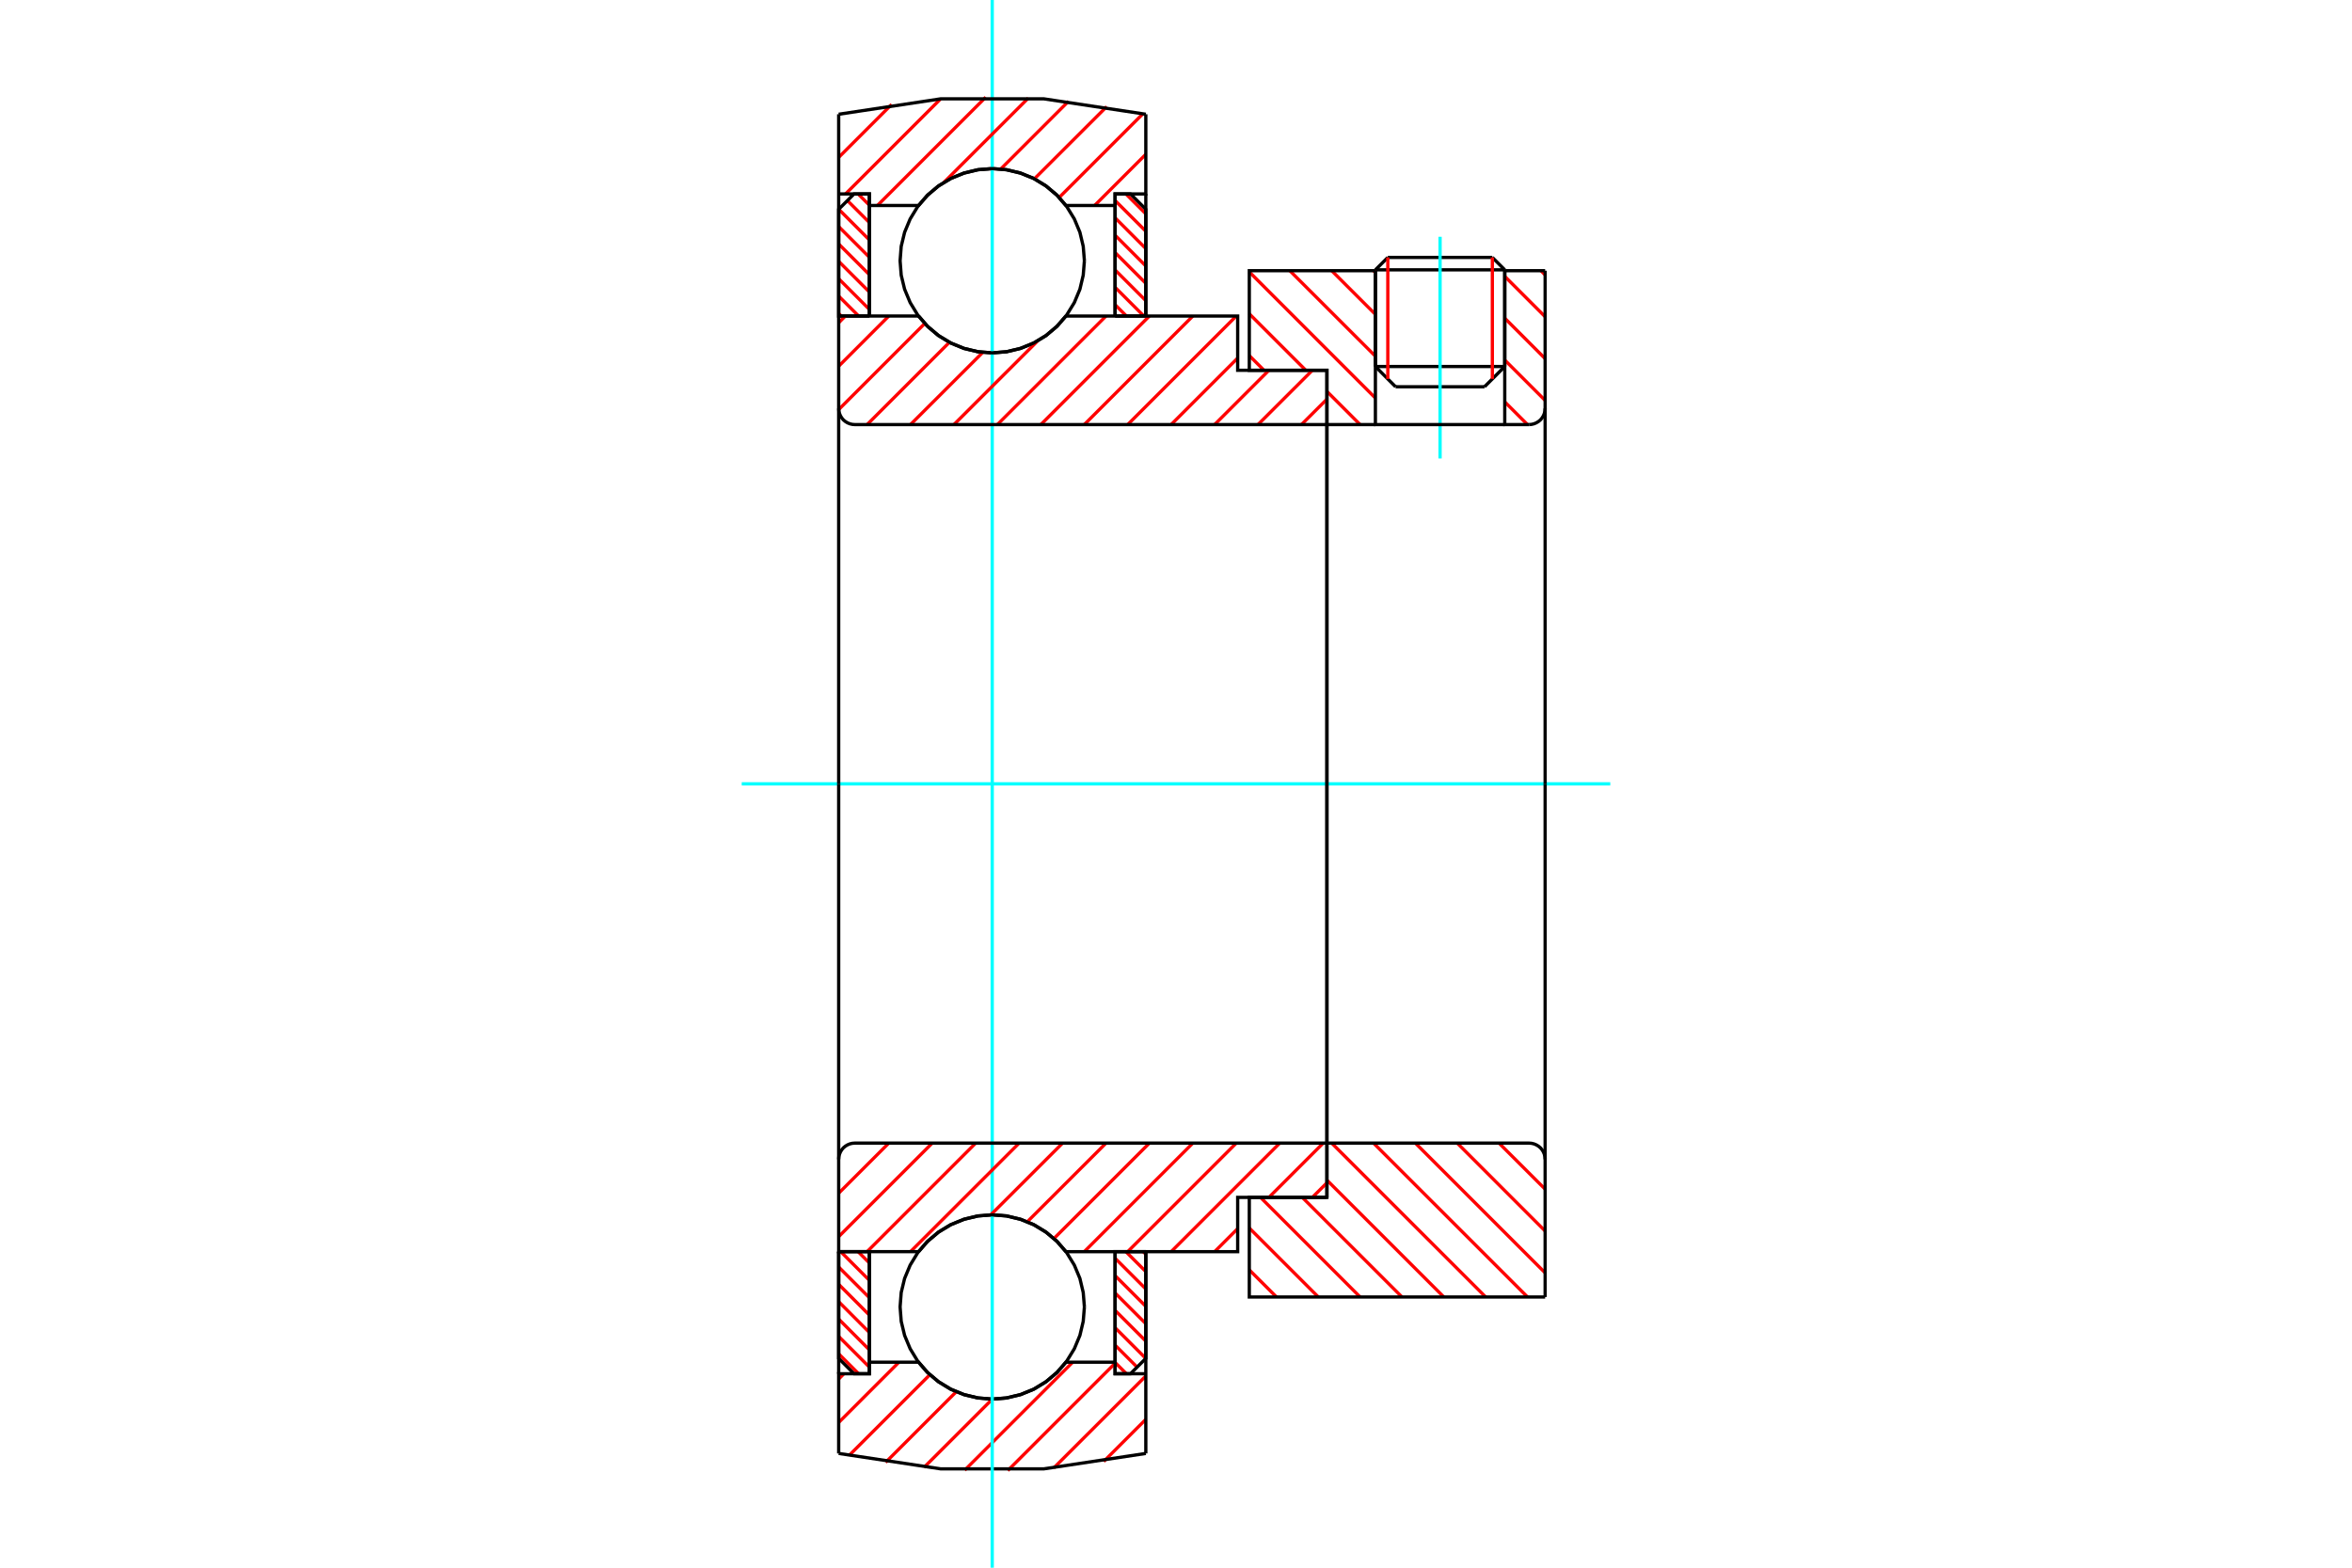 <?xml version="1.0" standalone="no"?>
<!DOCTYPE svg PUBLIC "-//W3C//DTD SVG 1.1//EN"
	"http://www.w3.org/Graphics/SVG/1.1/DTD/svg11.dtd">
<svg xmlns="http://www.w3.org/2000/svg" height="100%" width="100%" viewBox="0 0 36000 24000">
	<rect x="-1800" y="-1200" width="39600" height="26400" style="fill:#FFF"/>
	<g style="fill:none; fill-rule:evenodd" transform="matrix(1 0 0 1 0 0)">
		<g style="fill:none; stroke:#000; stroke-width:50; shape-rendering:geometricPrecision">
			<line x1="23032" y1="4131" x2="21052" y2="4131"/>
			<line x1="21242" y1="3941" x2="22842" y2="3941"/>
			<line x1="21052" y1="5611" x2="23032" y2="5611"/>
			<line x1="22722" y1="5921" x2="21361" y2="5921"/>
			<line x1="21242" y1="3941" x2="21052" y2="4131"/>
			<line x1="23032" y1="4131" x2="22842" y2="3941"/>
			<line x1="22722" y1="5921" x2="23032" y2="5611"/>
			<line x1="21052" y1="5611" x2="21361" y2="5921"/>
			<line x1="21052" y1="4131" x2="21052" y2="5611"/>
			<line x1="23032" y1="5611" x2="23032" y2="4131"/>
		</g>
		<g style="fill:none; stroke:#0FF; stroke-width:50; shape-rendering:geometricPrecision">
			<line x1="22042" y1="7019" x2="22042" y2="3625"/>
		</g>
		<g style="fill:none; stroke:#F00; stroke-width:50; shape-rendering:geometricPrecision">
			<line x1="22842" y1="3941" x2="22842" y2="5801"/>
			<line x1="21242" y1="5801" x2="21242" y2="3941"/>
			<line x1="12837" y1="20726" x2="13142" y2="21031"/>
			<line x1="12837" y1="20460" x2="13307" y2="20930"/>
			<line x1="12837" y1="20194" x2="13307" y2="20665"/>
			<line x1="12837" y1="19928" x2="13307" y2="20399"/>
			<line x1="12837" y1="19662" x2="13307" y2="20133"/>
			<line x1="12837" y1="19397" x2="13307" y2="19867"/>
			<line x1="12868" y1="19162" x2="13307" y2="19601"/>
			<line x1="13134" y1="19162" x2="13307" y2="19335"/>
		</g>
		<g style="fill:none; stroke:#000; stroke-width:50; shape-rendering:geometricPrecision">
			<polyline points="12837,19162 12837,20796 13072,21031 13307,21031 13307,19162 12837,19162"/>
		</g>
		<g style="fill:none; stroke:#0FF; stroke-width:50; shape-rendering:geometricPrecision">
			<line x1="11353" y1="12000" x2="24647" y2="12000"/>
		</g>
		<g style="fill:none; stroke:#F00; stroke-width:50; shape-rendering:geometricPrecision">
			<line x1="12837" y1="4799" x2="12876" y2="4838"/>
			<line x1="12837" y1="4533" x2="13142" y2="4838"/>
			<line x1="12837" y1="4267" x2="13307" y2="4737"/>
			<line x1="12837" y1="4001" x2="13307" y2="4471"/>
			<line x1="12837" y1="3735" x2="13307" y2="4205"/>
			<line x1="12837" y1="3469" x2="13307" y2="3939"/>
			<line x1="12837" y1="3203" x2="13307" y2="3673"/>
			<line x1="12970" y1="3070" x2="13307" y2="3407"/>
			<line x1="13134" y1="2969" x2="13307" y2="3141"/>
		</g>
		<g style="fill:none; stroke:#000; stroke-width:50; shape-rendering:geometricPrecision">
			<polyline points="13307,4838 13307,2969 13072,2969 12837,3204 12837,4838 13307,4838"/>
		</g>
		<g style="fill:none; stroke:#F00; stroke-width:50; shape-rendering:geometricPrecision">
			<line x1="17499" y1="19162" x2="17538" y2="19201"/>
			<line x1="17233" y1="19162" x2="17538" y2="19467"/>
			<line x1="17068" y1="19263" x2="17538" y2="19733"/>
			<line x1="17068" y1="19529" x2="17538" y2="19999"/>
			<line x1="17068" y1="19795" x2="17538" y2="20265"/>
			<line x1="17068" y1="20061" x2="17538" y2="20531"/>
			<line x1="17068" y1="20327" x2="17538" y2="20797"/>
			<line x1="17068" y1="20593" x2="17405" y2="20930"/>
			<line x1="17068" y1="20859" x2="17241" y2="21031"/>
		</g>
		<g style="fill:none; stroke:#000; stroke-width:50; shape-rendering:geometricPrecision">
			<polyline points="17538,19162 17538,20796 17303,21031 17068,21031 17068,19162 17538,19162"/>
		</g>
		<g style="fill:none; stroke:#F00; stroke-width:50; shape-rendering:geometricPrecision">
			<line x1="17233" y1="2969" x2="17538" y2="3274"/>
			<line x1="17068" y1="3070" x2="17538" y2="3540"/>
			<line x1="17068" y1="3335" x2="17538" y2="3806"/>
			<line x1="17068" y1="3601" x2="17538" y2="4072"/>
			<line x1="17068" y1="3867" x2="17538" y2="4338"/>
			<line x1="17068" y1="4133" x2="17538" y2="4603"/>
			<line x1="17068" y1="4399" x2="17507" y2="4838"/>
			<line x1="17068" y1="4665" x2="17241" y2="4838"/>
		</g>
		<g style="fill:none; stroke:#000; stroke-width:50; shape-rendering:geometricPrecision">
			<polyline points="17068,4838 17068,2969 17303,2969 17538,3204 17538,4838 17068,4838"/>
			<polyline points="16598,3992 16580,3771 16529,3556 16444,3352 16328,3163 16185,2995 16016,2851 15828,2735 15623,2651 15408,2599 15187,2581 14967,2599 14752,2651 14547,2735 14358,2851 14190,2995 14046,3163 13931,3352 13846,3556 13794,3771 13777,3992 13794,4213 13846,4428 13931,4632 14046,4821 14190,4989 14358,5133 14547,5249 14752,5333 14967,5385 15187,5402 15408,5385 15623,5333 15828,5249 16016,5133 16185,4989 16328,4821 16444,4632 16529,4428 16580,4213 16598,3992"/>
			<polyline points="16598,20008 16580,19787 16529,19572 16444,19368 16328,19179 16185,19011 16016,18867 15828,18751 15623,18667 15408,18615 15187,18598 14967,18615 14752,18667 14547,18751 14358,18867 14190,19011 14046,19179 13931,19368 13846,19572 13794,19787 13777,20008 13794,20229 13846,20444 13931,20648 14046,20837 14190,21005 14358,21149 14547,21265 14752,21349 14967,21401 15187,21419 15408,21401 15623,21349 15828,21265 16016,21149 16185,21005 16328,20837 16444,20648 16529,20444 16580,20229 16598,20008"/>
		</g>
		<g style="fill:none; stroke:#F00; stroke-width:50; shape-rendering:geometricPrecision">
			<line x1="22944" y1="17500" x2="23650" y2="18205"/>
			<line x1="22304" y1="17500" x2="23650" y2="18846"/>
			<line x1="21664" y1="17500" x2="23650" y2="19486"/>
			<line x1="21023" y1="17500" x2="23380" y2="19856"/>
			<line x1="20383" y1="17500" x2="22740" y2="19856"/>
			<line x1="20310" y1="18067" x2="22099" y2="19856"/>
			<line x1="19933" y1="18331" x2="21459" y2="19856"/>
			<line x1="19293" y1="18331" x2="20818" y2="19856"/>
			<line x1="19122" y1="18800" x2="20178" y2="19856"/>
			<line x1="19122" y1="19441" x2="19538" y2="19856"/>
		</g>
		<g style="fill:none; stroke:#000; stroke-width:50; shape-rendering:geometricPrecision">
			<line x1="23650" y1="12000" x2="23650" y2="19856"/>
			<polyline points="23650,17747 23647,17708 23638,17671 23623,17635 23603,17602 23578,17572 23548,17547 23515,17527 23479,17512 23441,17503 23403,17500 20310,17500 20310,12000"/>
			<polyline points="20310,17500 20310,18331 19122,18331 19122,19856 23650,19856"/>
		</g>
		<g style="fill:none; stroke:#F00; stroke-width:50; shape-rendering:geometricPrecision">
			<line x1="23585" y1="4144" x2="23650" y2="4209"/>
			<line x1="23032" y1="4231" x2="23650" y2="4849"/>
			<line x1="23032" y1="4871" x2="23650" y2="5490"/>
			<line x1="23032" y1="5512" x2="23650" y2="6130"/>
			<line x1="21023" y1="4144" x2="21052" y2="4173"/>
			<line x1="23032" y1="6152" x2="23380" y2="6500"/>
			<line x1="20383" y1="4144" x2="21052" y2="4813"/>
			<line x1="19742" y1="4144" x2="21052" y2="5453"/>
			<line x1="19122" y1="4163" x2="21052" y2="6094"/>
			<line x1="19122" y1="4804" x2="19987" y2="5669"/>
			<line x1="20310" y1="5992" x2="20818" y2="6500"/>
			<line x1="19122" y1="5444" x2="19347" y2="5669"/>
		</g>
		<g style="fill:none; stroke:#000; stroke-width:50; shape-rendering:geometricPrecision">
			<line x1="23650" y1="12000" x2="23650" y2="4144"/>
			<polyline points="23403,6500 23441,6497 23479,6488 23515,6473 23548,6453 23578,6428 23603,6398 23623,6365 23638,6329 23647,6292 23650,6253"/>
			<polyline points="23403,6500 23032,6500 23032,4144"/>
			<polyline points="23032,6500 21052,6500 21052,4144"/>
			<polyline points="21052,6500 20310,6500 20310,12000"/>
			<polyline points="20310,6500 20310,5669 19122,5669 19122,4144 21052,4144"/>
			<line x1="23032" y1="4144" x2="23650" y2="4144"/>
		</g>
		<g style="fill:none; stroke:#F00; stroke-width:50; shape-rendering:geometricPrecision">
			<line x1="17538" y1="21729" x2="16893" y2="22374"/>
			<line x1="17538" y1="21065" x2="16128" y2="22474"/>
			<line x1="17068" y1="20870" x2="15425" y2="22513"/>
			<line x1="16419" y1="20854" x2="14766" y2="22507"/>
			<line x1="15190" y1="21418" x2="14143" y2="22465"/>
			<line x1="14637" y1="21306" x2="13556" y2="22387"/>
			<line x1="14232" y1="21046" x2="12996" y2="22282"/>
			<line x1="13759" y1="20854" x2="12837" y2="21777"/>
			<line x1="12917" y1="21031" x2="12837" y2="21112"/>
		</g>
		<g style="fill:none; stroke:#000; stroke-width:50; shape-rendering:geometricPrecision">
			<polyline points="17538,19162 17538,21031 17538,22251"/>
			<polyline points="12837,22251 14398,22487 15977,22487 17538,22251"/>
			<polyline points="12837,22251 12837,21031 13307,21031 13307,20854 13307,19162"/>
			<polyline points="13307,20854 14059,20854 14203,21018 14370,21157 14557,21270 14758,21352 14970,21402 15187,21419 15404,21402 15616,21352 15818,21270 16005,21157 16172,21018 16316,20854 17068,20854 17068,19162"/>
			<polyline points="17068,20854 17068,21031 17538,21031"/>
			<line x1="12837" y1="21031" x2="12837" y2="19162"/>
		</g>
		<g style="fill:none; stroke:#0FF; stroke-width:50; shape-rendering:geometricPrecision">
			<line x1="15187" y1="24000" x2="15187" y2="0"/>
		</g>
		<g style="fill:none; stroke:#F00; stroke-width:50; shape-rendering:geometricPrecision">
			<line x1="17538" y1="2362" x2="16754" y2="3146"/>
			<line x1="17494" y1="1741" x2="16212" y2="3023"/>
			<line x1="16939" y1="1632" x2="15832" y2="2738"/>
			<line x1="16354" y1="1551" x2="15317" y2="2588"/>
			<line x1="15739" y1="1502" x2="14450" y2="2790"/>
			<line x1="15088" y1="1488" x2="13430" y2="3146"/>
			<line x1="14394" y1="1517" x2="12942" y2="2969"/>
			<line x1="13648" y1="1598" x2="12837" y2="2409"/>
		</g>
		<g style="fill:none; stroke:#000; stroke-width:50; shape-rendering:geometricPrecision">
			<polyline points="12837,4838 12837,2969 12837,1749"/>
			<polyline points="17538,1749 15977,1513 14398,1513 12837,1749"/>
			<polyline points="17538,1749 17538,2969 17068,2969 17068,3146 17068,4838"/>
			<polyline points="17068,3146 16316,3146 16172,2982 16005,2843 15818,2730 15616,2648 15404,2598 15187,2581 14970,2598 14758,2648 14557,2730 14370,2843 14203,2982 14059,3146 13307,3146 13307,4838"/>
			<polyline points="13307,3146 13307,2969 12837,2969"/>
			<line x1="17538" y1="2969" x2="17538" y2="4838"/>
		</g>
		<g style="fill:none; stroke:#F00; stroke-width:50; shape-rendering:geometricPrecision">
			<line x1="20310" y1="18108" x2="20087" y2="18331"/>
			<line x1="20253" y1="17500" x2="19422" y2="18331"/>
			<line x1="18944" y1="18809" x2="18591" y2="19162"/>
			<line x1="19588" y1="17500" x2="17926" y2="19162"/>
			<line x1="18923" y1="17500" x2="17261" y2="19162"/>
			<line x1="18258" y1="17500" x2="16596" y2="19162"/>
			<line x1="17593" y1="17500" x2="16132" y2="18961"/>
			<line x1="16929" y1="17500" x2="15724" y2="18704"/>
			<line x1="16264" y1="17500" x2="15165" y2="18598"/>
			<line x1="15599" y1="17500" x2="13936" y2="19162"/>
			<line x1="14934" y1="17500" x2="13272" y2="19162"/>
			<line x1="14269" y1="17500" x2="12837" y2="18932"/>
			<line x1="13604" y1="17500" x2="12837" y2="18267"/>
		</g>
		<g style="fill:none; stroke:#000; stroke-width:50; shape-rendering:geometricPrecision">
			<line x1="20310" y1="12000" x2="20310" y2="18331"/>
			<polyline points="20310,17500 13084,17500 13046,17503 13008,17512 12972,17527 12939,17547 12909,17572 12884,17602 12864,17635 12849,17671 12840,17708 12837,17747 12837,19162 13307,19162 14059,19162"/>
			<polyline points="16316,19162 16172,18998 16005,18859 15818,18747 15616,18665 15404,18615 15187,18598 14970,18615 14758,18665 14557,18747 14370,18859 14203,18998 14059,19162"/>
			<polyline points="16316,19162 18944,19162 18944,18331 20310,18331"/>
			<line x1="12837" y1="12000" x2="12837" y2="17747"/>
		</g>
		<g style="fill:none; stroke:#F00; stroke-width:50; shape-rendering:geometricPrecision">
			<line x1="20310" y1="6111" x2="19920" y2="6500"/>
			<line x1="20087" y1="5669" x2="19255" y2="6500"/>
			<line x1="19422" y1="5669" x2="18591" y2="6500"/>
			<line x1="18944" y1="5482" x2="17926" y2="6500"/>
			<line x1="18923" y1="4838" x2="17261" y2="6500"/>
			<line x1="18258" y1="4838" x2="16596" y2="6500"/>
			<line x1="17593" y1="4838" x2="15931" y2="6500"/>
			<line x1="16929" y1="4838" x2="15266" y2="6500"/>
			<line x1="15883" y1="5219" x2="14601" y2="6500"/>
			<line x1="15042" y1="5395" x2="13936" y2="6500"/>
			<line x1="14532" y1="5240" x2="13272" y2="6500"/>
			<line x1="14155" y1="4952" x2="12837" y2="6270"/>
			<line x1="13604" y1="4838" x2="12837" y2="5606"/>
			<line x1="12939" y1="4838" x2="12837" y2="4941"/>
		</g>
		<g style="fill:none; stroke:#000; stroke-width:50; shape-rendering:geometricPrecision">
			<line x1="12837" y1="12000" x2="12837" y2="4838"/>
			<polyline points="12837,6253 12840,6292 12849,6329 12864,6365 12884,6398 12909,6428 12939,6453 12972,6473 13008,6488 13046,6497 13084,6500 20310,6500 20310,5669 18944,5669 18944,4838 16316,4838"/>
			<polyline points="14059,4838 14203,5002 14370,5141 14557,5253 14758,5335 14970,5385 15187,5402 15404,5385 15616,5335 15818,5253 16005,5141 16172,5002 16316,4838"/>
			<polyline points="14059,4838 13307,4838 12837,4838"/>
			<line x1="20310" y1="12000" x2="20310" y2="6500"/>
		</g>
	</g>
</svg>
